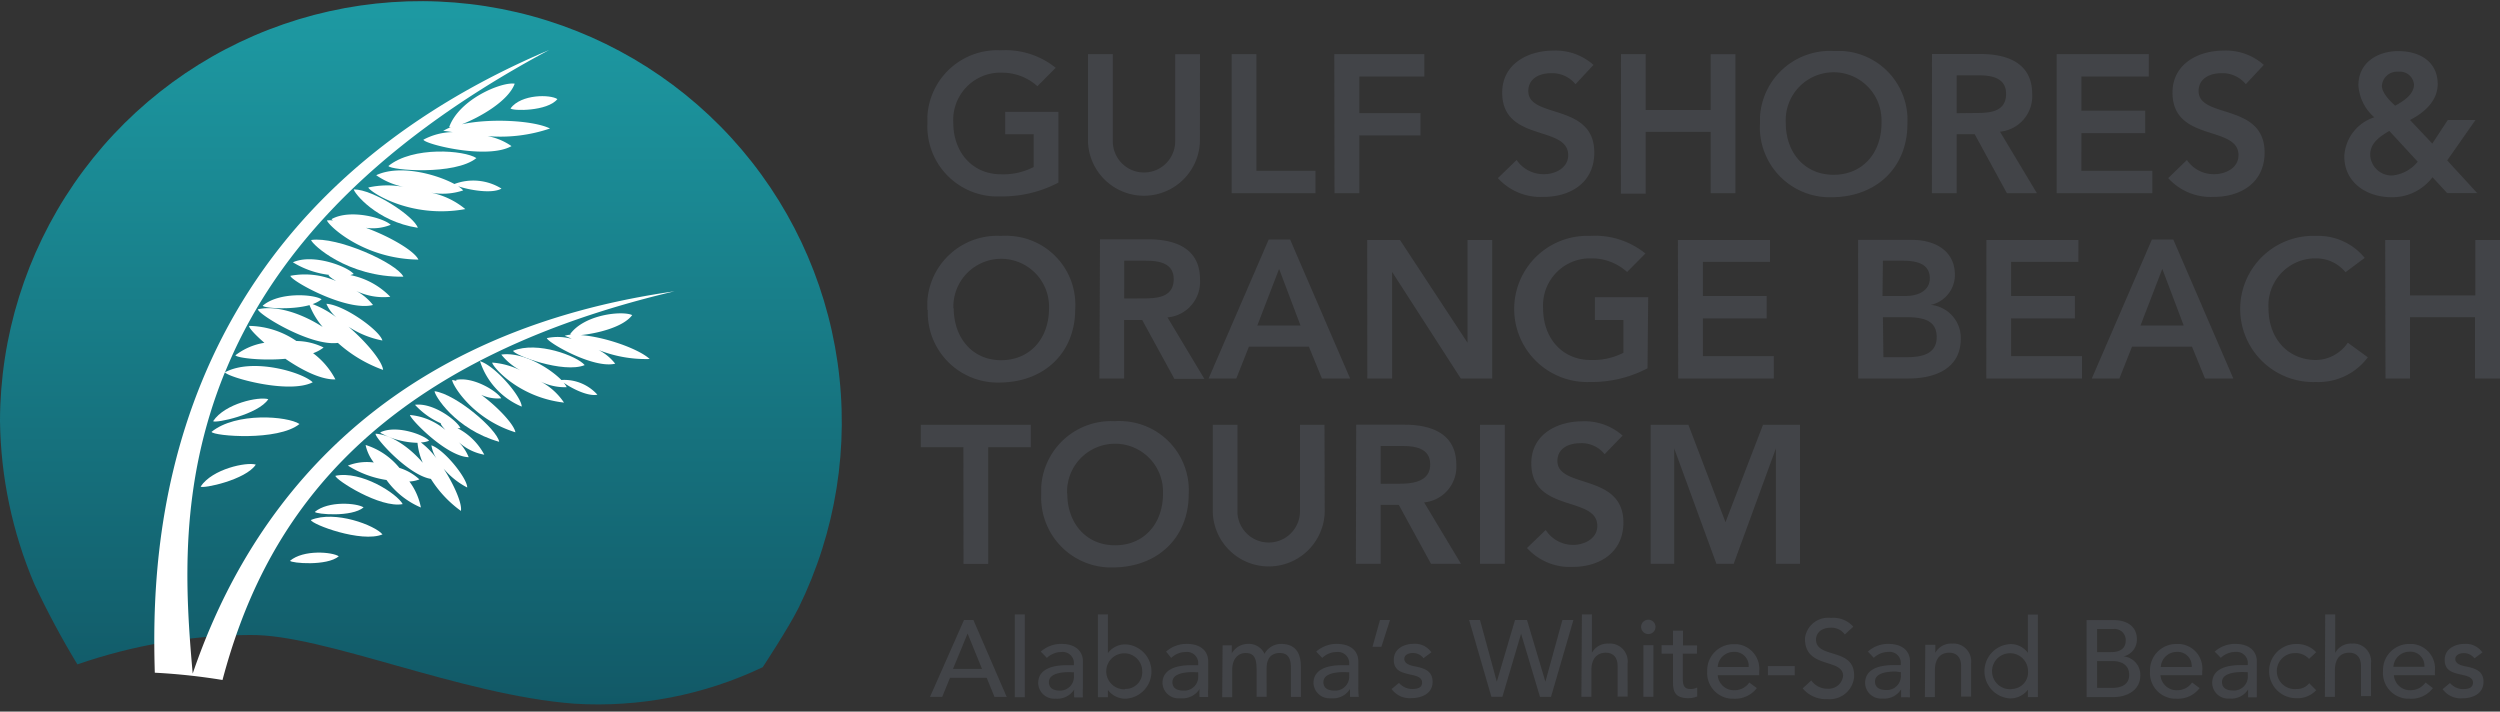 <svg xmlns="http://www.w3.org/2000/svg" xmlns:xlink="http://www.w3.org/1999/xlink" viewBox="0 0 250 71.16"><rect x="0" y="0" width="250" height="71.16" fill="#333333" stroke="none"/><defs><clipPath id="vst-a"><path d="M0,42.09A43,43,0,0,0,3.45,58.44a86,86,0,0,0,4.29,8A53.13,53.13,0,0,1,25,63.5c7.35-.1,21,6,32.44,6.87a38.35,38.35,0,0,0,18.83-3.65s2.55-3.86,3.59-5.94A42.09,42.09,0,1,0,0,42.09" fill="none"/></clipPath><linearGradient id="vst-b" x1="-177.36" y1="426.94" x2="-177.36" y2="425.94" gradientTransform="matrix(84.18, 0, 0, -71.16, 14972.22, 30382.42)" gradientUnits="userSpaceOnUse"><stop offset="0" stop-color="#1d99a2"/><stop offset="1" stop-color="#115765"/></linearGradient></defs><g clip-path="url(#vst-a)"><rect width="84.18" height="71.16" fill="url(#vst-b)"/></g><path d="M43.46,39.12c2.16.3,6.25,3.82,6.46,5.06-4.44-1.25-6.5-4.7-6.46-5.06" fill="#fff" fill-rule="evenodd"/><path d="M48,36.12c1.57.49,4.17,3.59,4.17,4.54A7.38,7.38,0,0,1,48,36.12" fill="#fff" fill-rule="evenodd"/><path d="M56.12,38a4.46,4.46,0,0,1,3.62,1.47c-1,.21-2.72-.72-3.38-1.21a2.06,2.06,0,0,1,.31.46,5.48,5.48,0,0,1-2.67-.6,6.42,6.42,0,0,1,2.4,2.14c-4.59-.53-7.16-3.62-7.18-4a7.49,7.49,0,0,1,2.85.79,6.09,6.09,0,0,1-1.94-1.59c2.12-.31,4.81,1.33,6,2.53" fill="#fff" fill-rule="evenodd"/><path d="M45.57,38c1.73-.39,4.17,1.14,4.55,1.83a3.88,3.88,0,0,1-2-.35c1.71,1.26,3.31,3,3.42,3.75-4.41-1.37-6.37-4.88-6.32-5.23a2.11,2.11,0,0,1,.48.12L45.57,38" fill="#fff" fill-rule="evenodd"/><path d="M38.08,43.21c1.61-.73,4.31.27,4.83.86a2.12,2.12,0,0,1-.83.17,7.49,7.49,0,0,1,1.57,1.61,3.33,3.33,0,0,1-.51-1.32c1.39.5,3.61,3.37,3.58,4.22a7.73,7.73,0,0,1-2.36-1.89c1.07,1.65,1.87,3.52,1.73,4.23a11.4,11.4,0,0,1-3-3.2c-2.27-.37-5.63-4.14-5.53-4.52,1.76.12,3.61,1.6,4.72,2.91a6.34,6.34,0,0,1-.53-2,8.08,8.08,0,0,1-3.72-1" fill="#fff" fill-rule="evenodd"/><path d="M33.54,47.58c2.57-.55,6.18,1.79,6.73,2.83-2.24.44-6.73-2.43-6.73-2.83" fill="#fff" fill-rule="evenodd"/><path d="M29,56.08c1.35-1.14,4.23-.89,4.88-.45-1.19,1-4.75.69-4.88.45" fill="#fff" fill-rule="evenodd"/><path d="M31.48,51.19c1.35-1.13,4.22-.89,4.88-.45-1.19,1-4.75.69-4.88.45" fill="#fff" fill-rule="evenodd"/><path d="M31.09,52c2.41-1,6.41.53,7.16,1.44-2.11.87-7.08-1-7.16-1.44" fill="#fff" fill-rule="evenodd"/><path d="M36.57,44.5a7.05,7.05,0,0,1,3.37,2.29,5.21,5.21,0,0,1,2,1.15,3.11,3.11,0,0,1-1,.21,6.41,6.41,0,0,1,1.15,2.6A8.15,8.15,0,0,1,38.65,48a10.09,10.09,0,0,1-3.86-1.44,5.19,5.19,0,0,1,2.59-.31,4.31,4.31,0,0,1-.81-1.7" fill="#fff" fill-rule="evenodd"/><path d="M51.31,35.08c2.41-1,6.41.52,7.16,1.43-2.11.87-7.08-1-7.16-1.43" fill="#fff" fill-rule="evenodd"/><path d="M57,33.43c1.44-2,5.24-2.38,6.22-1.92-.92,1.24-3.61,1.85-5.14,2,2.41.17,5.8,1.38,6.89,2.39A12.82,12.82,0,0,1,59.86,35a5,5,0,0,1,1.66,1.37c-2.21.53-6.81-2.16-6.83-2.56a5.24,5.24,0,0,1,2.49.08,6.36,6.36,0,0,0-.71-.31,2.62,2.62,0,0,1,.68-.12L57,33.43" fill="#fff" fill-rule="evenodd"/><path d="M44.09,42.33h0a7.69,7.69,0,0,1-2.59-1.85c1.83-.24,4.22,1.59,4.55,2.34h-.3a6.29,6.29,0,0,1,2.68,2.65,5.12,5.12,0,0,1-2.56-1.26,4.53,4.53,0,0,1,1,1.51C44.64,45.66,41,41.88,41,41.5A6.32,6.32,0,0,1,44.54,43c-.3-.33-.48-.58-.46-.66" fill="#fff" fill-rule="evenodd"/><path d="M31.11,24c2.61-.39,8.56,2.3,9.23,3.67-5.59.08-9.15-3.24-9.23-3.67" fill="#fff" fill-rule="evenodd"/><path d="M35.38,18.94c2,0,6.07,2.74,6.4,3.84-4.15-.63-6.4-3.52-6.4-3.84" fill="#fff" fill-rule="evenodd"/><path d="M45.44,18.4a5.36,5.36,0,0,1,4.71.46c-1,.57-3.4.1-4.34-.24a2.59,2.59,0,0,1,.51.42,6.49,6.49,0,0,1-3.3.21,7.82,7.82,0,0,1,3.51,1.66c-5.51,1-9.56-1.75-9.7-2.16a8.86,8.86,0,0,1,3.59-.05,7.31,7.31,0,0,1-2.8-1.18c2.35-1.1,6-.1,7.82.88" fill="#fff" fill-rule="evenodd"/><path d="M33.16,21.91c1.87-1.05,5.23-.1,5.91.57a4.79,4.79,0,0,1-2.48.3c2.41.88,4.85,2.31,5.25,3.18-5.59-.07-9.07-3.49-9.14-3.92a4,4,0,0,1,.6,0c-.08-.05-.13-.09-.14-.12" fill="#fff" fill-rule="evenodd"/><path d="M26.26,30.58c1.61-1.4,5.1-1.17,5.9-.65a3.12,3.12,0,0,1-.9.48,9.29,9.29,0,0,1,2.38,1.33,3.78,3.78,0,0,1-1-1.36c1.78.1,5.34,2.67,5.6,3.67a9.3,9.3,0,0,1-3.39-1.38c1.81,1.55,3.37,3.45,3.46,4.32a13.6,13.6,0,0,1-4.52-2.7c-2.76.36-8-2.88-8-3.36,2.08-.47,4.74.63,6.48,1.77a7.75,7.75,0,0,1-1.32-2.19c-1.84.51-4.55.3-4.67.07" fill="#fff" fill-rule="evenodd"/><path d="M51.05,10.84c1.08-1.45,4-1.4,4.69-.93-1,1.24-4.51,1.2-4.69.93" fill="#fff" fill-rule="evenodd"/><path d="M20.06,48.66c1.18-1.78,4.6-2.48,5.52-2.2-1,1.53-5.29,2.43-5.52,2.2" fill="#fff" fill-rule="evenodd"/><path d="M21.31,42.12c1.19-1.79,4.61-2.49,5.52-2.2-1,1.53-5.28,2.43-5.52,2.2" fill="#fff" fill-rule="evenodd"/><path d="M21.15,43.19c2.44-2,7.62-1.58,8.8-.79-2.15,1.74-8.57,1.21-8.8.79" fill="#fff" fill-rule="evenodd"/><path d="M38.84,16.6c2.44-2,7.62-1.58,8.8-.79-2.15,1.74-8.58,1.22-8.8.79" fill="#fff" fill-rule="evenodd"/><path d="M24.94,32.59a8.6,8.6,0,0,1,4.7,1.51,6.29,6.29,0,0,1,2.72.65,3.68,3.68,0,0,1-1.05.57,7.71,7.71,0,0,1,2.23,2.62c-1.42.05-3.34-.92-5-2.06-2.38.21-4.84-.09-5-.35a6.4,6.4,0,0,1,2.9-1.25c-.95-.82-1.56-1.5-1.53-1.69" fill="#fff" fill-rule="evenodd"/><path d="M32.93,27.49h0a8.94,8.94,0,0,1-3.64-1.26c2-.9,5.44.4,6.08,1.17l-.34.11a7.61,7.61,0,0,1,4,2.17,6.27,6.27,0,0,1-3.41-.59,5.43,5.43,0,0,1,1.68,1.41c-2.65.68-8.23-2.43-8.26-2.92a7.73,7.73,0,0,1,4.58.53c-.46-.28-.76-.51-.76-.61" fill="#fff" fill-rule="evenodd"/><path d="M44.91,12.73c1-2.82,5.27-4.57,6.56-4.36-.64,1.76-3.55,3.39-5.29,4.06,2.86-.63,7.21-.38,8.82.42a15.42,15.42,0,0,1-6.25.76,6.19,6.19,0,0,1,2.4,1c-2.4,1.37-8.65-.18-8.81-.64a6.44,6.44,0,0,1,2.92-.76c-.47-.07-.8-.12-.94-.12a4.86,4.86,0,0,1,.76-.37l-.17,0" fill="#fff" fill-rule="evenodd"/><path d="M22.25,68c3.8-14.32,13.2-31.33,45.2-38.87C35.35,33.7,23.82,54,19.27,67.36c-.75-8.44-1.4-18.79,3.22-30.13.29.49,6.36,2.22,8.78,1-1-1-6-2.49-8.77-1C26.94,26.32,36.22,15,54.91,5,15.24,21.83,15.15,55.75,15.48,67.27a61.87,61.87,0,0,1,6.78.73" fill="#fff" fill-rule="evenodd"/><path d="M241.77,16.17a3.73,3.73,0,0,1-2.55,1.38,2.15,2.15,0,0,1-2.2-2.08v0c0-1.2,1-1.83,1.91-2.38Zm-1.9-9a1.41,1.41,0,0,1,1.53,1.28v0c0,1-1.08,1.69-1.89,2.12-.61-.57-1.32-1.3-1.32-2a1.52,1.52,0,0,1,1.64-1.4ZM247.55,12h-2.77l-1.55,2.36L241,12c1.37-.7,2.77-1.88,2.77-3.59,0-2.28-1.85-3.3-3.93-3.3s-4,1.14-4,3.42a4.63,4.63,0,0,0,1.59,3.2,4.32,4.32,0,0,0-3,3.9c0,2.65,2.26,4.09,4.72,4.09a5,5,0,0,0,4.1-2l1.47,1.59h3l-3-3.27ZM226.38,6.49a5.7,5.7,0,0,0-4-1.43c-2.58,0-5.13,1.34-5.13,4.2,0,5,6.6,3.22,6.6,6.26,0,1.28-1.3,1.9-2.43,1.9A3.25,3.25,0,0,1,218.69,16l-1.87,1.81a5.74,5.74,0,0,0,4.56,1.88c2.73,0,5.08-1.45,5.08-4.43,0-5-6.6-3.36-6.6-6.15,0-1.28,1.14-1.79,2.28-1.79a3,3,0,0,1,2.44,1.1ZM205.67,19.32h9.56V17.08h-7.09V13.31h6.38V11.07h-6.38V7.65h6.74V5.41h-9.21Zm-10-8V7.53h2.14c1.27,0,2.8.2,2.8,1.85,0,1.81-1.63,1.92-3,1.92Zm-2.48,8h2.48v-5.9h1.8l3.22,5.9h3L200,13.17a3.57,3.57,0,0,0,3.22-3.77c0-3.12-2.52-4-5.19-4H193.2Zm-14.61-7a4.79,4.79,0,1,1,9.57-.37v.37c0,3-1.91,5.16-4.79,5.16s-4.78-2.2-4.78-5.16Zm-2.59.15a7,7,0,0,0,6.67,7.25h.68c4.34-.08,7.4-3,7.4-7.32a6.91,6.91,0,0,0-6.5-7.3c-.3,0-.6,0-.9,0A7,7,0,0,0,176,11.68c0,.25,0,.5,0,.74Zm-13.9,6.9h2.48V13.19h6.5v6.13h2.47V5.42h-2.47V11h-6.5V5.41H162.1ZM159.35,6.49a5.7,5.7,0,0,0-4-1.43c-2.57,0-5.13,1.34-5.13,4.2,0,5,6.6,3.22,6.6,6.26,0,1.28-1.3,1.9-2.43,1.9A3.26,3.26,0,0,1,151.66,16l-1.87,1.81a5.74,5.74,0,0,0,4.56,1.88c2.73,0,5.08-1.45,5.08-4.43,0-5-6.6-3.36-6.6-6.15,0-1.28,1.14-1.79,2.28-1.79a3,3,0,0,1,2.44,1.1Zm-25.9,12.83h2.48V13.54h6.12V11.31h-6.12V7.65h6.5V5.41h-9Zm-10.28,0h8.38V17.08h-5.91V5.41h-2.47ZM120,5.42h-2.48v8.71a3.12,3.12,0,1,1-6.24,0V5.41h-2.48v8.8a5.6,5.6,0,0,0,11.19,0Zm-14.16,5.77h-5.32v2.24h2.85V16.7a6.6,6.6,0,0,1-3.26.73c-2.87,0-4.78-2.2-4.78-5.16a4.72,4.72,0,0,1,4.46-5h.32a5.26,5.26,0,0,1,3.63,1.35l1.83-1.84a8,8,0,0,0-5.48-1.75,7,7,0,0,0-7.35,6.62c0,.25,0,.5,0,.74a7,7,0,0,0,6.67,7.25h.68a12,12,0,0,0,5.75-1.38Z" fill="#424448"/><path d="M238.55,37.85H241V31.72h6.5v6.13H250V24h-2.47v5.54H241V24h-2.48Zm-2.08-12.06a6,6,0,0,0-4.87-2.2,7.31,7.31,0,1,0,0,14.61,6.14,6.14,0,0,0,5.18-2.47l-2-1.46A3.91,3.91,0,0,1,231.62,36c-2.87,0-4.77-2.2-4.77-5.16a4.71,4.71,0,0,1,4.45-5h.32a3.78,3.78,0,0,1,2.93,1.38Zm-22.42,6.76,2.18-5.66,2.14,5.66Zm-4.87,5.3h2.76l1.26-3.18h6l1.3,3.18h2.83l-6-13.9h-2.14Zm-10.55,0h9.57V35.61h-7.09V31.84h6.38V29.6h-6.38V26.19h6.73V24h-9.2Zm-10.34-6.13h2.38c2,0,3,.51,3,2,0,1.83-1.77,2-3.05,2h-2.28Zm0-5.65h2c1.86,0,2.69.58,2.69,1.78,0,1-.83,1.75-2.48,1.75h-2.25Zm-2.47,11.78h5c2.63,0,5.26-.94,5.26-4a3.32,3.32,0,0,0-3-3.36v0a3.07,3.07,0,0,0,2.41-3c0-2.53-2.16-3.5-4.26-3.5h-5.42Zm-18,0h9.56V35.61h-7.09V31.84h6.38V29.6h-6.38V26.19H177V24h-9.21Zm-3-8.13h-5.33V32h2.85v3.28a6.71,6.71,0,0,1-3.26.72c-2.87,0-4.77-2.2-4.77-5.16a4.71,4.71,0,0,1,4.45-5h.32a5.23,5.23,0,0,1,3.63,1.36l1.83-1.85A8,8,0,0,0,159,23.59a7.31,7.31,0,1,0,0,14.61,12,12,0,0,0,5.75-1.37Zm-28.09,8.13h2.48V27.19h0l6.87,10.66h3.14V24h-2.47V34.27h0L140,24h-3.28Zm-11-5.3,2.18-5.66,2.14,5.66Zm-4.87,5.3h2.77l1.26-3.18h6l1.3,3.18h2.82l-6-13.9h-2.14Zm-8.44-8V26.07h2.14c1.27,0,2.81.2,2.81,1.84,0,1.81-1.63,1.93-3,1.93Zm-2.48,8h2.47V32h1.81l3.22,5.89h3l-3.69-6.15A3.57,3.57,0,0,0,120,27.93c0-3.12-2.51-4-5.18-4H110Zm-14.6-7a4.78,4.78,0,0,1,9.56-.37,2.28,2.28,0,0,1,0,.37c0,3-1.9,5.17-4.79,5.17S95.37,33.76,95.37,30.8ZM92.78,31a7,7,0,0,0,6.66,7.25,5.15,5.15,0,0,0,.68,0c4.34-.08,7.4-3,7.4-7.32A6.89,6.89,0,0,0,101,23.59a5.65,5.65,0,0,0-.92,0,7,7,0,0,0-7.35,6.62c0,.24,0,.49,0,.74Z" fill="#424448"/><path d="M165.07,56.38h2.35V44.84h0l4.22,11.54h1.73l4.22-11.54h0V56.38H180V42.48H176.3l-3.75,9.74-3.71-9.74h-3.77Zm-2.81-12.82a5.71,5.71,0,0,0-4-1.43c-2.58,0-5.13,1.33-5.13,4.2,0,5,6.6,3.22,6.6,6.26,0,1.28-1.3,1.9-2.43,1.9A3.27,3.27,0,0,1,154.57,53l-1.87,1.8a5.78,5.78,0,0,0,4.56,1.89c2.73,0,5.08-1.46,5.08-4.44,0-4.95-6.6-3.36-6.6-6.15,0-1.27,1.14-1.78,2.28-1.78a2.93,2.93,0,0,1,2.44,1.1ZM148,56.38h2.48V42.48H148Zm-9.93-8V44.6h2.14c1.28,0,2.81.2,2.81,1.85s-1.63,1.92-3,1.92Zm-2.48,8h2.48V50.49h1.81l3.22,5.89h3l-3.69-6.14a3.57,3.57,0,0,0,3.22-3.77c0-3.12-2.51-4-5.18-4h-4.83Zm-3.14-13.9H130V51.2a3.13,3.13,0,0,1-6.25.16V42.48h-2.47v8.8a5.6,5.6,0,0,0,11.19,0Zm-25.74,6.86A4.79,4.79,0,1,1,116.3,49v.37c0,3-1.9,5.16-4.79,5.16s-4.78-2.2-4.78-5.17Zm-2.59.15a7,7,0,0,0,6.67,7.25h.68c4.33-.08,7.4-3,7.4-7.32a6.91,6.91,0,0,0-6.49-7.3,5.52,5.52,0,0,0-.91,0,7,7,0,0,0-7.35,6.62c0,.25,0,.49,0,.74Zm-7.77,6.9h2.47V44.72h4.26V42.48h-11v2.24h4.26Z" fill="#424448"/><path d="M248.24,65.24a2,2,0,0,0-1.77-.85c-1,0-2,.51-2,1.59s.75,1.27,1.59,1.47c.42.1,1.24.21,1.24.8s-.55.66-1.05.66A1.73,1.73,0,0,1,245,68.3l-.74.61a2.23,2.23,0,0,0,2,.92c1,0,2.09-.46,2.09-1.63,0-1-.65-1.3-1.5-1.5-.44-.1-1.32-.19-1.32-.81,0-.37.4-.58.86-.58a1.35,1.35,0,0,1,1.06.52Zm-8.9,1.44a1.61,1.61,0,0,1,1.6-1.51,1.4,1.4,0,0,1,1.5,1.3v.21Zm4.15.79v-.35a2.47,2.47,0,0,0-2.19-2.72H241A2.61,2.61,0,0,0,238.3,67v.16a2.57,2.57,0,0,0,2.41,2.71H241a2.69,2.69,0,0,0,2.29-1.06l-.74-.56a1.79,1.79,0,0,1-1.42.77,1.62,1.62,0,0,1-1.74-1.5h4.14Zm-11,2.22h1V67c0-1.2.62-1.73,1.44-1.73.62,0,1.17.36,1.17,1.34v3h1V66.36a1.79,1.79,0,0,0-1.58-2,1.5,1.5,0,0,0-.3,0,1.79,1.79,0,0,0-1.7.93h0V61.44h-1Zm-.87-4.47a2.64,2.64,0,0,0-2-.82,2.71,2.71,0,0,0,0,5.42,2.55,2.55,0,0,0,2-.8l-.7-.7a1.53,1.53,0,0,1-1.25.58,1.8,1.8,0,1,1-.2-3.59,1.79,1.79,0,0,1,1.43.58Zm-6.84,2v.33a1.39,1.39,0,0,1-1.28,1.5h-.19c-.68,0-1.11-.26-1.11-.85,0-.82,1.13-1,2.06-1Zm-2.7-1.44a2.15,2.15,0,0,1,1.47-.59,1.13,1.13,0,0,1,1.23,1v.32h-.72c-1.57,0-2.84.46-2.84,1.79a1.59,1.59,0,0,0,1.65,1.56H223a2,2,0,0,0,1.81-.91h0q0,.39,0,.78h.87c0-.31,0-.62,0-.94V66.12c0-.9-.63-1.73-2.16-1.73a3.06,3.06,0,0,0-2.05.77Zm-6,.92a1.6,1.6,0,0,1,1.6-1.51,1.4,1.4,0,0,1,1.49,1.3.74.74,0,0,1,0,.21Zm4.14.79v-.35A2.46,2.46,0,0,0,218,64.4h-.32A2.62,2.62,0,0,0,215,67v.16a2.57,2.57,0,0,0,2.41,2.71h.25a2.71,2.71,0,0,0,2.3-1.06l-.75-.56a1.79,1.79,0,0,1-1.42.77,1.62,1.62,0,0,1-1.74-1.5h4.14Zm-10.51-1.38h1.55c1,0,1.66.46,1.66,1.38,0,1.09-1,1.3-1.67,1.3h-1.54Zm0-3.21h1.65a1.11,1.11,0,0,1,1.21,1,.85.85,0,0,1,0,.16c0,.84-.64,1.15-1.44,1.15h-1.42Zm-1.05,6.81h2.65c1.5,0,2.72-.76,2.72-2.15a1.85,1.85,0,0,0-1.67-1.92v0a1.73,1.73,0,0,0,1.33-1.7c0-1.31-1-1.93-2.34-1.93h-2.69Zm-7.56-.79A1.8,1.8,0,1,1,202.8,67v.09a1.65,1.65,0,0,1-1.51,1.8Zm2.69-7.46h-1v3.82h0a2.14,2.14,0,0,0-1.79-.87,2.72,2.72,0,0,0,0,5.43,2.2,2.2,0,0,0,1.79-.87h0v.74h1Zm-11.3,8.25h1V67c0-1.2.62-1.73,1.44-1.73.62,0,1.18.36,1.18,1.33v3.06h1V66.36a1.79,1.79,0,0,0-1.58-2,1.5,1.5,0,0,0-.3,0,1.8,1.8,0,0,0-1.7.92h0v-.8h-1Zm-2.4-2.49v.33A1.4,1.4,0,0,1,188.8,69h-.18c-.68,0-1.12-.26-1.12-.85,0-.83,1.14-1,2.06-1Zm-2.71-1.44a2.14,2.14,0,0,1,1.47-.59,1.12,1.12,0,0,1,1.23,1,.34.34,0,0,1,0,.1v.22h-.72c-1.57,0-2.85.46-2.85,1.79a1.6,1.6,0,0,0,1.65,1.56h.14a2,2,0,0,0,1.81-.92h0c0,.27,0,.53,0,.79H191a7.39,7.39,0,0,1,0-.94V66.12c0-.9-.64-1.73-2.16-1.73a3,3,0,0,0-2.05.77Zm-7.11,3.06a3,3,0,0,0,2.47,1.07,2.45,2.45,0,0,0,2.67-2.19c0-.07,0-.14,0-.2,0-2.79-3.81-1.62-3.81-3.57,0-.48.35-1.18,1.51-1.18a1.61,1.61,0,0,1,1.37.68l.85-.78a2.66,2.66,0,0,0-2.22-.88,2.34,2.34,0,0,0-2.61,2s0,.07,0,.11c0,3,3.81,1.91,3.81,3.68a1.44,1.44,0,0,1-1.54,1.29,1.92,1.92,0,0,1-1.64-.83Zm-.8-2.23h-2.68v.92h2.68Zm-7.7.09a1.6,1.6,0,0,1,1.6-1.51,1.41,1.41,0,0,1,1.5,1.3v.21Zm4.15.78v-.34a2.48,2.48,0,0,0-2.2-2.72h-.32A2.62,2.62,0,0,0,170.72,67v.16a2.57,2.57,0,0,0,2.42,2.71h.25a2.71,2.71,0,0,0,2.29-1.06l-.75-.56a1.77,1.77,0,0,1-1.41.77,1.63,1.63,0,0,1-1.75-1.5h4.15Zm-6.21-2.94H168.3V63.07h-1v1.45h-1.14v.85h1.14v2.69c0,.83,0,1.76,1.54,1.76a2.23,2.23,0,0,0,.88-.18v-.89a1.41,1.41,0,0,1-.7.15c-.74,0-.74-.61-.74-1.19V65.37h1.41Zm-5.6-1.86a.73.73,0,0,0,.72.73.72.72,0,0,0,0-1.44h0a.72.72,0,0,0-.72.71Zm.23,7h1V64.52h-1Zm-6.2,0h1V67c0-1.2.63-1.73,1.44-1.73.63,0,1.18.36,1.18,1.33v3.06h1V66.36a1.79,1.79,0,0,0-1.58-2,1.4,1.4,0,0,0-.29,0,1.8,1.8,0,0,0-1.7.92h0V61.44h-1Zm-9,0h1.1l1.87-6.31h0L154,69.69h1.1L157.34,62h-1.1l-1.7,6.17h0L152.7,62h-1.2l-1.82,6.17h0L148,62h-1.09Zm-6-4.45a2,2,0,0,0-1.76-.85c-1,0-2,.51-2,1.59s.74,1.27,1.58,1.47c.43.1,1.25.21,1.25.8s-.55.66-1.05.66a1.75,1.75,0,0,1-1.26-.61l-.74.61a2.21,2.21,0,0,0,2,.91c1,0,2.1-.45,2.1-1.62,0-1-.66-1.3-1.51-1.5-.44-.1-1.32-.19-1.32-.81,0-.37.4-.58.86-.58a1.32,1.32,0,0,1,1.06.52ZM139,62H138l-.75,2.68h.89Zm-4.08,5.23v.33a1.4,1.4,0,0,1-1.29,1.5h-.18c-.68,0-1.11-.26-1.11-.85,0-.82,1.13-1,2.06-1Zm-2.7-1.44a2.14,2.14,0,0,1,1.47-.59,1.13,1.13,0,0,1,1.23,1s0,.07,0,.1v.22h-.72c-1.57,0-2.85.46-2.85,1.79A1.59,1.59,0,0,0,133,69.83h.14A2,2,0,0,0,135,68.9h0c0,.27,0,.53,0,.79h.88a7.4,7.4,0,0,1-.05-.94V66.12c0-.9-.63-1.73-2.16-1.73a3.06,3.06,0,0,0-2.05.77Zm-10,3.93h1V67c0-1.17.64-1.7,1.35-1.7.94,0,1.09.7,1.09,1.68v2.7h1V66.86c0-.92.37-1.56,1.32-1.56s1.11.72,1.11,1.51v2.88h1v-3c0-1.16-.37-2.3-2-2.3a1.88,1.88,0,0,0-1.64,1,1.69,1.69,0,0,0-1.61-1,1.88,1.88,0,0,0-1.66.94h0v-.8h-.92Zm-2.4-2.49v.33a1.39,1.39,0,0,1-1.29,1.5h-.18c-.68,0-1.11-.26-1.11-.85,0-.82,1.13-1,2.06-1Zm-2.7-1.44a2.14,2.14,0,0,1,1.47-.59,1.12,1.12,0,0,1,1.23,1s0,.07,0,.1v.22h-.72c-1.57,0-2.85.46-2.85,1.79A1.6,1.6,0,0,0,118,69.83h.14a2,2,0,0,0,1.81-.92h0a6.85,6.85,0,0,0,0,.79h.87a7.4,7.4,0,0,1,0-.94V66.12c0-.9-.63-1.73-2.15-1.73a3.06,3.06,0,0,0-2.06.77Zm-4.64,3.14A1.8,1.8,0,1,1,114.22,67a.28.28,0,0,0,0,.09,1.67,1.67,0,0,1-1.52,1.8h-.18Zm-2.69.79h1V69h0a2.2,2.2,0,0,0,1.8.87,2.72,2.72,0,0,0,0-5.43,2.15,2.15,0,0,0-1.8.87h0V61.44h-1Zm-2.4-2.49v.33a1.39,1.39,0,0,1-1.29,1.5H106c-.68,0-1.11-.26-1.11-.85,0-.82,1.13-1,2.06-1Zm-2.7-1.44a2.14,2.14,0,0,1,1.47-.59,1.12,1.12,0,0,1,1.23,1s0,.07,0,.1v.22h-.72c-1.57,0-2.85.46-2.85,1.79a1.6,1.6,0,0,0,1.65,1.56h.14a2,2,0,0,0,1.81-.92h0a6.85,6.85,0,0,0,0,.79h.87a7.4,7.4,0,0,1,0-.94V66.12c0-.9-.63-1.73-2.15-1.73a3.06,3.06,0,0,0-2.06.77Zm-3.21,3.93h1V61.44h-1Zm-6.18-2.83,1.46-3.54h0l1.44,3.54ZM93,69.69h1.22L95,67.78h3.67l.78,1.91h1.22L97.34,62H96.4Z" fill="#424448"/></svg>
